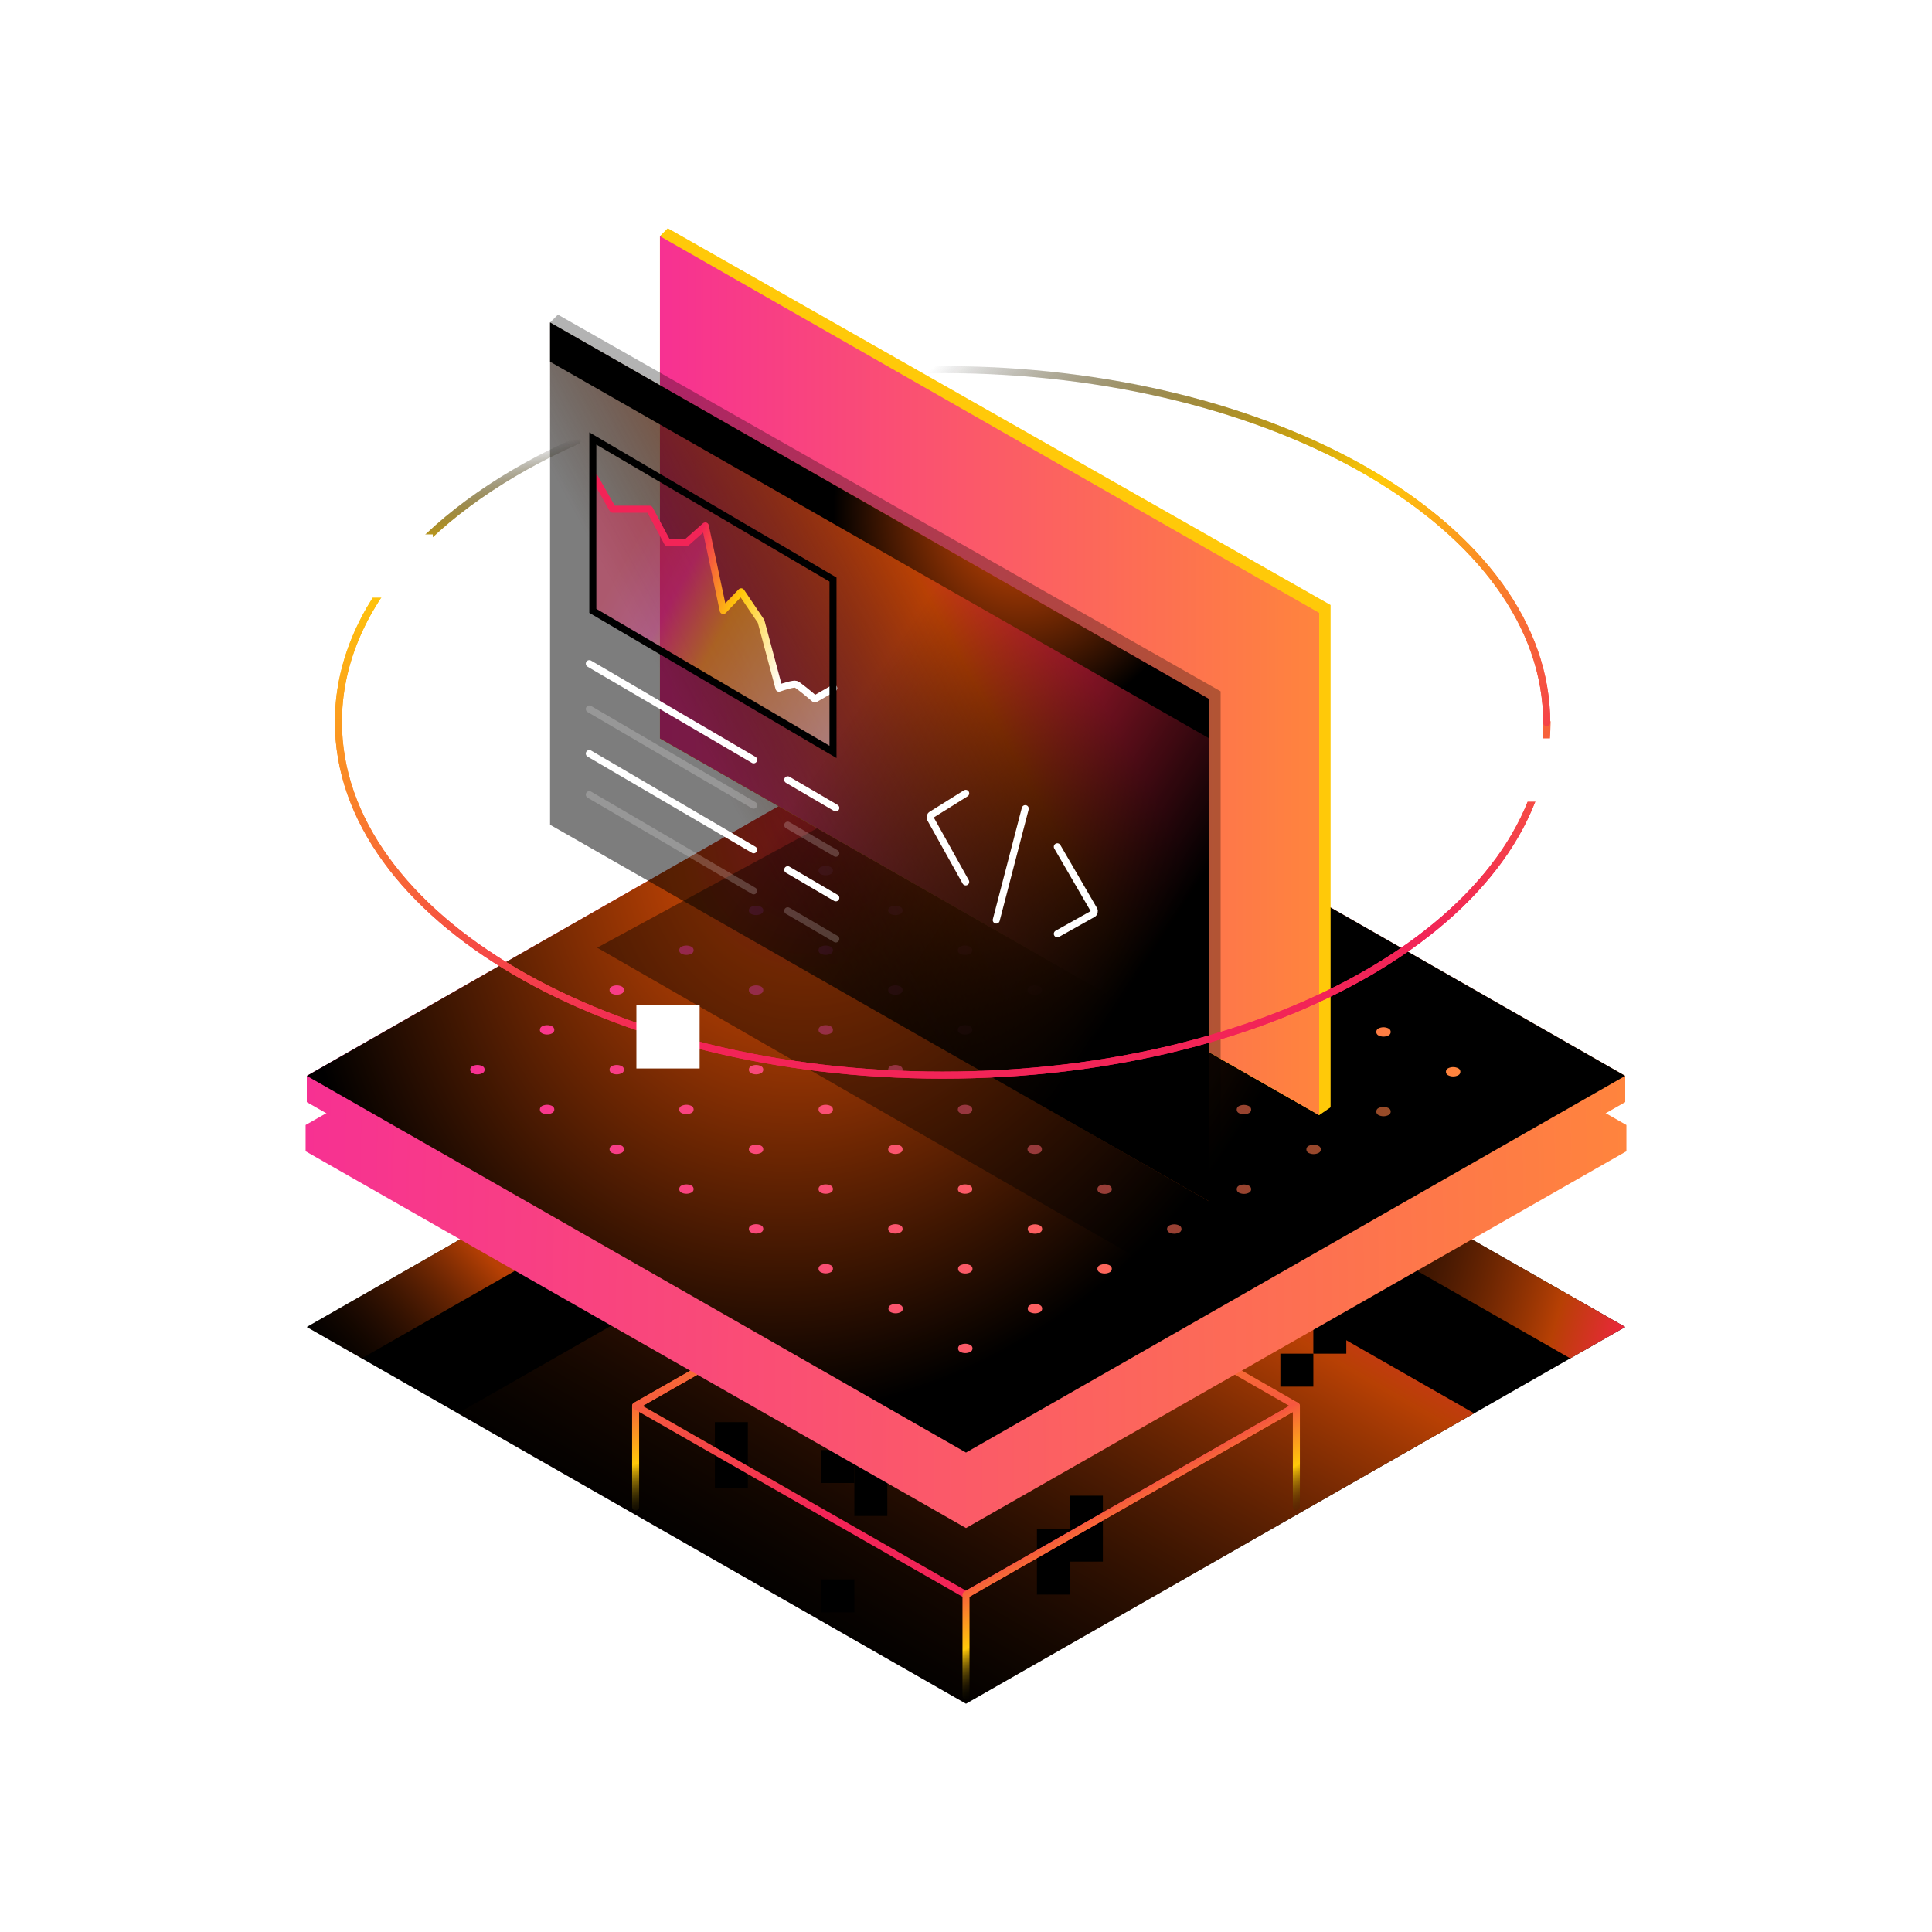 <svg width="550" height="550" viewBox="0 0 550 550" fill="none" xmlns="http://www.w3.org/2000/svg">
<path d="M275 270.532L87.34 377.766L275 485L462.66 377.766L275 270.532Z" fill="black"/>
<path d="M419.654 402.34L275 319.681L130.346 402.34L275 485L419.654 402.34Z" fill="url(#paint0_linear_90_46199)"/>
<path d="M87.34 377.766L275 270.532V288.404L102.979 386.702L87.34 377.766Z" fill="url(#paint1_linear_90_46199)"/>
<path d="M275 270.532L462.66 377.766L447.021 386.702L275 288.404V270.532Z" fill="url(#paint2_linear_90_46199)"/>
<rect x="233.829" y="412.797" width="9.385" height="9.385" fill="black"/>
<rect x="233.829" y="449.614" width="9.385" height="9.385" fill="black"/>
<rect x="364.495" y="385.365" width="9.385" height="9.385" fill="black"/>
<rect x="373.878" y="375.98" width="9.385" height="9.385" fill="black"/>
<rect x="364.495" y="366.596" width="9.385" height="9.385" fill="black"/>
<rect x="243.215" y="412.797" width="9.385" height="18.769" fill="black"/>
<rect x="295.191" y="435.176" width="9.385" height="18.769" fill="black"/>
<rect x="304.577" y="425.792" width="9.385" height="18.769" fill="black"/>
<rect x="203.511" y="404.856" width="9.385" height="18.769" fill="black"/>
<path d="M180.95 429.023V400.232L275 346.489L369.05 399.689V424.641" stroke="url(#paint3_linear_90_46199)" stroke-width="2" stroke-linecap="round" stroke-linejoin="round"/>
<path d="M180.949 400.232L275.36 346.489L369.05 400.232L274.999 453.975L180.949 400.232Z" stroke="url(#paint4_linear_90_46199)" stroke-width="2" stroke-linecap="round" stroke-linejoin="round"/>
<path d="M369.049 429.023V400.232L274.999 453.975V482.766" stroke="url(#paint5_linear_90_46199)" stroke-width="2" stroke-linecap="round" stroke-linejoin="round"/>
<g filter="url(#filter0_f_90_46199)">
<path d="M275 435L463 327.735V320.265L275 213L87 320.265V327.735L275 435Z" fill="url(#paint6_linear_90_46199)"/>
</g>
<path d="M275 420.979L462.66 313.745V306.277L275 199.042L87.34 306.277V313.745L275 420.979Z" fill="url(#paint7_linear_90_46199)"/>
<path d="M275 199.042L87.34 306.277L275 413.511L462.66 306.277L275 199.042Z" fill="url(#paint8_radial_90_46199)"/>
<path d="M273.355 224.748C274.263 224.295 275.331 224.295 276.238 224.748C277.058 225.158 277.058 226.327 276.238 226.737C275.331 227.191 274.263 227.191 273.355 226.737C272.536 226.327 272.536 225.158 273.355 224.748Z" fill="url(#paint9_linear_90_46199)"/>
<path d="M253.526 236.081C254.433 235.627 255.501 235.627 256.409 236.081C257.228 236.49 257.228 237.659 256.409 238.069C255.501 238.523 254.433 238.523 253.526 238.069C252.706 237.659 252.706 236.49 253.526 236.081Z" fill="url(#paint10_linear_90_46199)"/>
<path d="M293.187 236.081C294.094 235.627 295.162 235.627 296.07 236.081C296.889 236.49 296.889 237.659 296.07 238.069C295.162 238.523 294.094 238.523 293.187 238.069C292.368 237.659 292.368 236.49 293.187 236.081Z" fill="url(#paint11_linear_90_46199)"/>
<path d="M233.627 246.852C234.534 246.398 235.602 246.398 236.51 246.852C237.329 247.261 237.329 248.431 236.51 248.84C235.602 249.294 234.534 249.294 233.627 248.84C232.807 248.431 232.807 247.261 233.627 246.852Z" fill="url(#paint12_linear_90_46199)"/>
<path d="M273.355 247.413C274.263 246.959 275.331 246.959 276.238 247.413C277.058 247.822 277.058 248.992 276.238 249.401C275.331 249.855 274.263 249.855 273.355 249.401C272.536 248.992 272.536 247.822 273.355 247.413Z" fill="url(#paint13_linear_90_46199)"/>
<path d="M313.016 247.413C313.923 246.959 314.991 246.959 315.899 247.413C316.718 247.822 316.718 248.992 315.899 249.401C314.991 249.855 313.923 249.855 313.016 249.401C312.197 248.992 312.197 247.822 313.016 247.413Z" fill="url(#paint14_linear_90_46199)"/>
<path d="M213.795 258.184C214.703 257.73 215.771 257.73 216.678 258.184C217.498 258.594 217.498 259.763 216.678 260.172C215.771 260.626 214.703 260.626 213.795 260.172C212.976 259.763 212.976 258.594 213.795 258.184Z" fill="url(#paint15_linear_90_46199)"/>
<path d="M253.458 258.184C254.366 257.73 255.434 257.73 256.341 258.184C257.161 258.594 257.161 259.763 256.341 260.172C255.434 260.626 254.366 260.626 253.458 260.172C252.639 259.763 252.639 258.594 253.458 258.184Z" fill="url(#paint16_linear_90_46199)"/>
<path d="M293.187 258.745C294.094 258.291 295.162 258.291 296.07 258.745C296.889 259.154 296.889 260.324 296.07 260.733C295.162 261.187 294.094 261.187 293.187 260.733C292.368 260.324 292.368 259.154 293.187 258.745Z" fill="url(#paint17_linear_90_46199)"/>
<path d="M332.849 258.745C333.757 258.291 334.825 258.291 335.732 258.745C336.552 259.154 336.552 260.324 335.732 260.733C334.825 261.187 333.757 261.187 332.849 260.733C332.03 260.324 332.03 259.154 332.849 258.745Z" fill="url(#paint18_linear_90_46199)"/>
<path d="M193.966 269.516C194.874 269.062 195.942 269.062 196.849 269.516C197.668 269.926 197.668 271.095 196.849 271.505C195.942 271.958 194.874 271.958 193.966 271.505C193.147 271.095 193.147 269.926 193.966 269.516Z" fill="url(#paint19_linear_90_46199)"/>
<path d="M233.627 269.516C234.534 269.062 235.602 269.062 236.51 269.516C237.329 269.926 237.329 271.095 236.51 271.505C235.602 271.958 234.534 271.958 233.627 271.505C232.807 271.095 232.807 269.926 233.627 269.516Z" fill="url(#paint20_linear_90_46199)"/>
<path d="M273.29 269.516C274.197 269.062 275.265 269.062 276.173 269.516C276.992 269.926 276.992 271.095 276.173 271.505C275.265 271.958 274.197 271.958 273.29 271.505C272.471 271.095 272.471 269.926 273.29 269.516Z" fill="url(#paint21_linear_90_46199)"/>
<path d="M313.016 270.077C313.923 269.623 314.991 269.623 315.899 270.077C316.718 270.487 316.718 271.656 315.899 272.066C314.991 272.519 313.923 272.519 313.016 272.066C312.197 271.656 312.197 270.487 313.016 270.077Z" fill="url(#paint22_linear_90_46199)"/>
<path d="M352.679 270.077C353.586 269.623 354.655 269.623 355.562 270.077C356.381 270.487 356.381 271.656 355.562 272.066C354.655 272.519 353.586 272.519 352.679 272.066C351.86 271.656 351.86 270.487 352.679 270.077Z" fill="url(#paint23_linear_90_46199)"/>
<path d="M174.135 280.848C175.042 280.394 176.11 280.394 177.018 280.848C177.837 281.258 177.837 282.427 177.018 282.837C176.11 283.29 175.042 283.29 174.135 282.837C173.315 282.427 173.315 281.258 174.135 280.848Z" fill="url(#paint24_linear_90_46199)"/>
<path d="M213.795 280.848C214.703 280.394 215.771 280.394 216.678 280.848C217.498 281.258 217.498 282.427 216.678 282.837C215.771 283.29 214.703 283.29 213.795 282.837C212.976 282.427 212.976 281.258 213.795 280.848Z" fill="url(#paint25_linear_90_46199)"/>
<path d="M253.458 280.848C254.366 280.394 255.434 280.394 256.341 280.848C257.161 281.258 257.161 282.427 256.341 282.837C255.434 283.29 254.366 283.29 253.458 282.837C252.639 282.427 252.639 281.258 253.458 280.848Z" fill="url(#paint26_linear_90_46199)"/>
<path d="M293.119 280.848C294.026 280.394 295.094 280.394 296.002 280.848C296.821 281.258 296.821 282.427 296.002 282.837C295.094 283.29 294.026 283.29 293.119 282.837C292.3 282.427 292.3 281.258 293.119 280.848Z" fill="url(#paint27_linear_90_46199)"/>
<path d="M332.849 281.409C333.757 280.955 334.825 280.955 335.732 281.409C336.552 281.819 336.552 282.988 335.732 283.398C334.825 283.851 333.757 283.851 332.849 283.398C332.03 282.988 332.03 281.819 332.849 281.409Z" fill="url(#paint28_linear_90_46199)"/>
<path d="M372.513 281.409C373.42 280.955 374.489 280.955 375.396 281.409C376.215 281.819 376.215 282.988 375.396 283.398C374.489 283.851 373.42 283.851 372.513 283.398C371.694 282.988 371.694 281.819 372.513 281.409Z" fill="url(#paint29_linear_90_46199)"/>
<path d="M154.303 292.18C155.21 291.727 156.279 291.727 157.186 292.18C158.005 292.59 158.005 293.759 157.186 294.169C156.279 294.623 155.21 294.623 154.303 294.169C153.484 293.759 153.484 292.59 154.303 292.18Z" fill="url(#paint30_linear_90_46199)"/>
<path d="M193.966 292.18C194.874 291.727 195.942 291.727 196.849 292.18C197.668 292.59 197.668 293.759 196.849 294.169C195.942 294.623 194.874 294.623 193.966 294.169C193.147 293.759 193.147 292.59 193.966 292.18Z" fill="url(#paint31_linear_90_46199)"/>
<path d="M233.627 292.18C234.534 291.727 235.602 291.727 236.51 292.18C237.329 292.59 237.329 293.759 236.51 294.169C235.602 294.623 234.534 294.623 233.627 294.169C232.807 293.759 232.807 292.59 233.627 292.18Z" fill="url(#paint32_linear_90_46199)"/>
<path d="M273.29 292.18C274.197 291.727 275.265 291.727 276.173 292.18C276.992 292.59 276.992 293.759 276.173 294.169C275.265 294.623 274.197 294.623 273.29 294.169C272.471 293.759 272.471 292.59 273.29 292.18Z" fill="url(#paint33_linear_90_46199)"/>
<path d="M312.951 292.18C313.858 291.727 314.926 291.727 315.833 292.18C316.653 292.59 316.653 293.759 315.833 294.169C314.926 294.623 313.858 294.623 312.951 294.169C312.131 293.759 312.131 292.59 312.951 292.18Z" fill="url(#paint34_linear_90_46199)"/>
<path d="M352.679 292.741C353.586 292.287 354.655 292.287 355.562 292.741C356.381 293.151 356.381 294.32 355.562 294.73C354.655 295.183 353.586 295.183 352.679 294.73C351.86 294.32 351.86 293.151 352.679 292.741Z" fill="url(#paint35_linear_90_46199)"/>
<path d="M392.409 292.779C393.317 292.325 394.385 292.325 395.292 292.779C396.112 293.188 396.112 294.358 395.292 294.767C394.385 295.221 393.317 295.221 392.409 294.767C391.59 294.358 391.59 293.188 392.409 292.779Z" fill="url(#paint36_linear_90_46199)"/>
<path d="M134.472 303.513C135.379 303.059 136.447 303.059 137.354 303.513C138.174 303.922 138.174 305.091 137.354 305.501C136.447 305.955 135.379 305.955 134.472 305.501C133.652 305.091 133.652 303.922 134.472 303.513Z" fill="url(#paint37_linear_90_46199)"/>
<path d="M174.135 303.513C175.042 303.059 176.11 303.059 177.018 303.513C177.837 303.922 177.837 305.091 177.018 305.501C176.11 305.955 175.042 305.955 174.135 305.501C173.315 305.091 173.315 303.922 174.135 303.513Z" fill="url(#paint38_linear_90_46199)"/>
<path d="M213.795 303.513C214.703 303.059 215.771 303.059 216.678 303.513C217.498 303.922 217.498 305.091 216.678 305.501C215.771 305.955 214.703 305.955 213.795 305.501C212.976 305.091 212.976 303.922 213.795 303.513Z" fill="url(#paint39_linear_90_46199)"/>
<path d="M253.458 303.513C254.366 303.059 255.434 303.059 256.341 303.513C257.161 303.922 257.161 305.091 256.341 305.501C255.434 305.955 254.366 305.955 253.458 305.501C252.639 305.091 252.639 303.922 253.458 303.513Z" fill="url(#paint40_linear_90_46199)"/>
<path d="M293.119 303.513C294.026 303.059 295.094 303.059 296.002 303.513C296.821 303.922 296.821 305.091 296.002 305.501C295.094 305.955 294.026 305.955 293.119 305.501C292.3 305.091 292.3 303.922 293.119 303.513Z" fill="url(#paint41_linear_90_46199)"/>
<path d="M332.784 303.513C333.691 303.059 334.76 303.059 335.667 303.513C336.486 303.922 336.486 305.091 335.667 305.501C334.76 305.955 333.691 305.955 332.784 305.501C331.965 305.091 331.965 303.922 332.784 303.513Z" fill="url(#paint42_linear_90_46199)"/>
<path d="M372.576 304.111C373.483 303.657 374.551 303.657 375.458 304.111C376.278 304.521 376.278 305.69 375.458 306.099C374.551 306.553 373.483 306.553 372.576 306.099C371.756 305.69 371.756 304.521 372.576 304.111Z" fill="url(#paint43_linear_90_46199)"/>
<path d="M412.241 304.111C413.148 303.657 414.216 303.657 415.124 304.111C415.943 304.521 415.943 305.69 415.124 306.099C414.216 306.553 413.148 306.553 412.241 306.099C411.421 305.69 411.421 304.521 412.241 304.111Z" fill="url(#paint44_linear_90_46199)"/>
<path d="M154.303 314.845C155.21 314.391 156.279 314.391 157.186 314.845C158.005 315.254 158.005 316.424 157.186 316.833C156.279 317.287 155.21 317.287 154.303 316.833C153.484 316.424 153.484 315.254 154.303 314.845Z" fill="url(#paint45_linear_90_46199)"/>
<path d="M193.966 314.845C194.874 314.391 195.942 314.391 196.849 314.845C197.668 315.254 197.668 316.424 196.849 316.833C195.942 317.287 194.874 317.287 193.966 316.833C193.147 316.424 193.147 315.254 193.966 314.845Z" fill="url(#paint46_linear_90_46199)"/>
<path d="M233.627 314.845C234.534 314.391 235.602 314.391 236.51 314.845C237.329 315.254 237.329 316.424 236.51 316.833C235.602 317.287 234.534 317.287 233.627 316.833C232.807 316.424 232.807 315.254 233.627 314.845Z" fill="url(#paint47_linear_90_46199)"/>
<path d="M273.29 314.845C274.197 314.391 275.265 314.391 276.173 314.845C276.992 315.254 276.992 316.424 276.173 316.833C275.265 317.287 274.197 317.287 273.29 316.833C272.471 316.424 272.471 315.254 273.29 314.845Z" fill="url(#paint48_linear_90_46199)"/>
<path d="M312.951 314.845C313.858 314.391 314.926 314.391 315.833 314.845C316.653 315.254 316.653 316.424 315.833 316.833C314.926 317.287 313.858 317.287 312.951 316.833C312.131 316.424 312.131 315.254 312.951 314.845Z" fill="url(#paint49_linear_90_46199)"/>
<path d="M352.679 314.882C353.586 314.428 354.655 314.428 355.562 314.882C356.381 315.292 356.381 316.461 355.562 316.871C354.655 317.324 353.586 317.324 352.679 316.871C351.86 316.461 351.86 315.292 352.679 314.882Z" fill="url(#paint50_linear_90_46199)"/>
<path d="M392.409 315.443C393.317 314.989 394.385 314.989 395.292 315.443C396.112 315.853 396.112 317.022 395.292 317.432C394.385 317.885 393.317 317.885 392.409 317.432C391.59 317.022 391.59 315.853 392.409 315.443Z" fill="url(#paint51_linear_90_46199)"/>
<path d="M174.135 326.177C175.042 325.723 176.11 325.723 177.018 326.177C177.837 326.586 177.837 327.756 177.018 328.165C176.11 328.619 175.042 328.619 174.135 328.165C173.315 327.756 173.315 326.586 174.135 326.177Z" fill="url(#paint52_linear_90_46199)"/>
<path d="M213.795 326.177C214.703 325.723 215.771 325.723 216.678 326.177C217.498 326.586 217.498 327.756 216.678 328.165C215.771 328.619 214.703 328.619 213.795 328.165C212.976 327.756 212.976 326.586 213.795 326.177Z" fill="url(#paint53_linear_90_46199)"/>
<path d="M253.458 326.177C254.366 325.723 255.434 325.723 256.341 326.177C257.161 326.586 257.161 327.756 256.341 328.165C255.434 328.619 254.366 328.619 253.458 328.165C252.639 327.756 252.639 326.586 253.458 326.177Z" fill="url(#paint54_linear_90_46199)"/>
<path d="M293.119 326.177C294.026 325.723 295.094 325.723 296.002 326.177C296.821 326.586 296.821 327.756 296.002 328.165C295.094 328.619 294.026 328.619 293.119 328.165C292.3 327.756 292.3 326.586 293.119 326.177Z" fill="url(#paint55_linear_90_46199)"/>
<path d="M332.849 326.214C333.757 325.761 334.825 325.761 335.732 326.214C336.552 326.624 336.552 327.793 335.732 328.203C334.825 328.657 333.757 328.657 332.849 328.203C332.03 327.793 332.03 326.624 332.849 326.214Z" fill="url(#paint56_linear_90_46199)"/>
<path d="M372.513 326.214C373.42 325.761 374.489 325.761 375.396 326.214C376.215 326.624 376.215 327.793 375.396 328.203C374.489 328.657 373.42 328.657 372.513 328.203C371.694 327.793 371.694 326.624 372.513 326.214Z" fill="url(#paint57_linear_90_46199)"/>
<path d="M193.966 337.509C194.874 337.055 195.942 337.055 196.849 337.509C197.668 337.918 197.668 339.088 196.849 339.497C195.942 339.951 194.874 339.951 193.966 339.497C193.147 339.088 193.147 337.918 193.966 337.509Z" fill="url(#paint58_linear_90_46199)"/>
<path d="M233.627 337.509C234.534 337.055 235.602 337.055 236.51 337.509C237.329 337.918 237.329 339.088 236.51 339.497C235.602 339.951 234.534 339.951 233.627 339.497C232.807 339.088 232.807 337.918 233.627 337.509Z" fill="url(#paint59_linear_90_46199)"/>
<path d="M273.29 337.509C274.197 337.055 275.265 337.055 276.173 337.509C276.992 337.918 276.992 339.088 276.173 339.497C275.265 339.951 274.197 339.951 273.29 339.497C272.471 339.088 272.471 337.918 273.29 337.509Z" fill="url(#paint60_linear_90_46199)"/>
<path d="M313.016 337.546C313.923 337.093 314.991 337.093 315.899 337.546C316.718 337.956 316.718 339.125 315.899 339.535C314.991 339.989 313.923 339.989 313.016 339.535C312.197 339.125 312.197 337.956 313.016 337.546Z" fill="url(#paint61_linear_90_46199)"/>
<path d="M352.679 337.546C353.586 337.093 354.655 337.093 355.562 337.546C356.381 337.956 356.381 339.125 355.562 339.535C354.655 339.989 353.586 339.989 352.679 339.535C351.86 339.125 351.86 337.956 352.679 337.546Z" fill="url(#paint62_linear_90_46199)"/>
<path d="M213.795 348.841C214.703 348.387 215.771 348.387 216.678 348.841C217.498 349.25 217.498 350.42 216.678 350.829C215.771 351.283 214.703 351.283 213.795 350.829C212.976 350.42 212.976 349.25 213.795 348.841Z" fill="url(#paint63_linear_90_46199)"/>
<path d="M253.458 348.841C254.366 348.387 255.434 348.387 256.341 348.841C257.161 349.25 257.161 350.42 256.341 350.829C255.434 351.283 254.366 351.283 253.458 350.829C252.639 350.42 252.639 349.25 253.458 348.841Z" fill="url(#paint64_linear_90_46199)"/>
<path d="M293.187 348.879C294.094 348.425 295.162 348.425 296.07 348.879C296.889 349.288 296.889 350.457 296.07 350.867C295.162 351.321 294.094 351.321 293.187 350.867C292.368 350.457 292.368 349.288 293.187 348.879Z" fill="url(#paint65_linear_90_46199)"/>
<path d="M332.849 348.879C333.757 348.425 334.825 348.425 335.732 348.879C336.552 349.288 336.552 350.457 335.732 350.867C334.825 351.321 333.757 351.321 332.849 350.867C332.03 350.457 332.03 349.288 332.849 348.879Z" fill="url(#paint66_linear_90_46199)"/>
<path d="M233.627 360.173C234.534 359.719 235.602 359.719 236.51 360.173C237.329 360.583 237.329 361.752 236.51 362.162C235.602 362.615 234.534 362.615 233.627 362.162C232.807 361.752 232.807 360.583 233.627 360.173Z" fill="url(#paint67_linear_90_46199)"/>
<path d="M273.355 360.211C274.263 359.757 275.331 359.757 276.238 360.211C277.058 360.62 277.058 361.79 276.238 362.199C275.331 362.653 274.263 362.653 273.355 362.199C272.536 361.79 272.536 360.62 273.355 360.211Z" fill="url(#paint68_linear_90_46199)"/>
<path d="M313.016 360.211C313.923 359.757 314.991 359.757 315.899 360.211C316.718 360.62 316.718 361.79 315.899 362.199C314.991 362.653 313.923 362.653 313.016 362.199C312.197 361.79 312.197 360.62 313.016 360.211Z" fill="url(#paint69_linear_90_46199)"/>
<path d="M253.526 371.543C254.433 371.089 255.501 371.089 256.409 371.543C257.228 371.952 257.228 373.122 256.409 373.531C255.501 373.985 254.433 373.985 253.526 373.531C252.706 373.122 252.706 371.952 253.526 371.543Z" fill="url(#paint70_linear_90_46199)"/>
<path d="M293.187 371.543C294.094 371.089 295.162 371.089 296.07 371.543C296.889 371.952 296.889 373.122 296.07 373.531C295.162 373.985 294.094 373.985 293.187 373.531C292.368 373.122 292.368 371.952 293.187 371.543Z" fill="url(#paint71_linear_90_46199)"/>
<path d="M273.355 382.875C274.263 382.421 275.331 382.421 276.238 382.875C277.058 383.284 277.058 384.454 276.238 384.863C275.331 385.317 274.263 385.317 273.355 384.863C272.536 384.454 272.536 383.284 273.355 382.875Z" fill="url(#paint72_linear_90_46199)"/>
<g style="mix-blend-mode:multiply" opacity="0.4">
<path d="M255.065 223.617L170 269.787L330.679 362.128L415.745 315.957L255.065 223.617Z" fill="black"/>
</g>
<g opacity="0.5" filter="url(#filter1_f_90_46199)">
<path d="M378.766 172.234V315.213L375.532 317.447L187.873 210.213V67.234L190.107 65L378.766 172.234Z" fill="#FFC909"/>
</g>
<path d="M378.766 172.234V315.213L375.532 317.447L187.873 210.213V67.234L190.107 65L378.766 172.234Z" fill="#FFC909"/>
<path d="M187.873 210.213V67.234L375.532 174.468V317.447L187.873 210.213Z" fill="url(#paint73_linear_90_46199)"/>
<g filter="url(#filter2_b_90_46199)">
<path d="M347.489 196.809V339.787L344.255 342.021L156.596 234.787V91.808L158.83 89.575L347.489 196.809Z" fill="black" fill-opacity="0.3"/>
</g>
<path d="M156.596 234.787V91.809L344.255 199.043V342.021L156.596 234.787Z" fill="url(#paint74_linear_90_46199)"/>
<path d="M156.596 234.787V91.809L344.255 199.043V342.021L156.596 234.787Z" fill="url(#paint75_linear_90_46199)"/>
<path opacity="0.4" d="M174.441 144.96L169.341 136V173.8L237.341 213.5V195.92L231.958 199C230.446 197.693 227.254 195.024 226.574 194.8C225.894 194.576 223.08 195.453 221.758 195.92L216.658 176.88L210.991 168.48L205.891 173.8L200.791 149.72L195.408 154.48H190.024L184.924 144.96H174.441Z" fill="url(#paint76_linear_90_46199)"/>
<path d="M169.341 136L174.441 144.96H184.924L190.024 154.48H195.408L200.791 149.72L205.891 173.8L210.991 168.48L216.658 176.88L221.758 195.92C223.08 195.453 225.894 194.576 226.574 194.8C227.254 195.024 230.446 197.693 231.958 199L237.341 195.92" stroke="url(#paint77_linear_90_46199)" stroke-width="2" stroke-linecap="round" stroke-linejoin="round"/>
<path d="M168.766 124.832L237.138 164.987V214.051L168.766 173.896L168.766 124.832Z" stroke="black" stroke-width="2"/>
<path d="M167.766 188.927L214.548 216.312M237.94 230.004L224.247 221.989" stroke="white" stroke-width="2" stroke-linecap="round" stroke-linejoin="round"/>
<path opacity="0.2" d="M167.766 201.835L214.548 229.22M237.94 242.913L224.247 234.898" stroke="white" stroke-width="2" stroke-linecap="round" stroke-linejoin="round"/>
<path d="M167.766 214.528L214.548 241.913M237.94 255.605L224.247 247.59" stroke="white" stroke-width="2" stroke-linecap="round" stroke-linejoin="round"/>
<path opacity="0.2" d="M167.766 226.22L214.549 253.605M237.94 267.298L224.248 259.283" stroke="white" stroke-width="2" stroke-linecap="round" stroke-linejoin="round"/>
<path d="M291.867 230.198L283.609 261.928" stroke="white" stroke-width="2" stroke-linecap="round"/>
<path d="M274.916 251.061L264.888 233.093C264.662 232.689 264.793 232.178 265.186 231.932L274.916 225.851" stroke="white" stroke-width="2" stroke-linecap="round"/>
<path d="M300.995 241.064L311.417 258.99C311.661 259.41 311.514 259.949 311.09 260.186L300.995 265.839" stroke="white" stroke-width="2" stroke-linecap="round"/>
<path d="M156.596 102.979V91.809L344.255 199.043V210.213L156.596 102.979Z" fill="url(#paint78_radial_90_46199)"/>
<g filter="url(#filter3_f_90_46199)">
<path d="M440.383 205.532C440.383 261.054 363.366 306.064 268.362 306.064C173.357 306.064 96.34 261.054 96.34 205.532C96.34 172.854 123.018 143.818 164.34 125.456" stroke="url(#paint79_linear_90_46199)" stroke-width="2" stroke-linecap="round" stroke-linejoin="round"/>
</g>
<g filter="url(#filter4_f_90_46199)">
<path d="M440.319 205.745C440.319 150.223 363.302 105.213 268.298 105.213C173.293 105.213 96.276 150.223 96.276 205.745" stroke="url(#paint80_linear_90_46199)" stroke-width="2" stroke-linecap="round" stroke-linejoin="round"/>
</g>
<path d="M440.383 205.532C440.383 261.054 363.366 306.064 268.362 306.064C173.357 306.064 96.34 261.054 96.34 205.532C96.34 172.854 123.018 143.818 164.34 125.456" stroke="url(#paint81_linear_90_46199)" stroke-width="2" stroke-linecap="round" stroke-linejoin="round"/>
<path d="M440.319 205.745C440.319 150.223 363.302 105.213 268.298 105.213C173.293 105.213 96.276 150.223 96.276 205.745" stroke="url(#paint82_linear_90_46199)" stroke-width="2" stroke-linecap="round" stroke-linejoin="round"/>
<rect x="105.213" y="152.128" width="18" height="18" fill="white"/>
<rect x="181.17" y="286.17" width="18" height="18" fill="white"/>
<rect x="427.915" y="210.213" width="18" height="18" fill="white"/>
<defs>
<filter id="filter0_f_90_46199" x="7" y="133" width="536" height="382" filterUnits="userSpaceOnUse" color-interpolation-filters="sRGB">
<feFlood flood-opacity="0" result="BackgroundImageFix"/>
<feBlend mode="normal" in="SourceGraphic" in2="BackgroundImageFix" result="shape"/>
<feGaussianBlur stdDeviation="40" result="effect1_foregroundBlur_90_46199"/>
</filter>
<filter id="filter1_f_90_46199" x="157.873" y="35" width="250.894" height="312.447" filterUnits="userSpaceOnUse" color-interpolation-filters="sRGB">
<feFlood flood-opacity="0" result="BackgroundImageFix"/>
<feBlend mode="normal" in="SourceGraphic" in2="BackgroundImageFix" result="shape"/>
<feGaussianBlur stdDeviation="15" result="effect1_foregroundBlur_90_46199"/>
</filter>
<filter id="filter2_b_90_46199" x="136.596" y="69.575" width="230.894" height="292.447" filterUnits="userSpaceOnUse" color-interpolation-filters="sRGB">
<feFlood flood-opacity="0" result="BackgroundImageFix"/>
<feGaussianBlur in="BackgroundImageFix" stdDeviation="10"/>
<feComposite in2="SourceAlpha" operator="in" result="effect1_backgroundBlur_90_46199"/>
<feBlend mode="normal" in="SourceGraphic" in2="effect1_backgroundBlur_90_46199" result="shape"/>
</filter>
<filter id="filter3_f_90_46199" x="65.34" y="94.456" width="406.043" height="242.608" filterUnits="userSpaceOnUse" color-interpolation-filters="sRGB">
<feFlood flood-opacity="0" result="BackgroundImageFix"/>
<feBlend mode="normal" in="SourceGraphic" in2="BackgroundImageFix" result="shape"/>
<feGaussianBlur stdDeviation="15" result="effect1_foregroundBlur_90_46199"/>
</filter>
<filter id="filter4_f_90_46199" x="65.276" y="74.213" width="406.043" height="162.532" filterUnits="userSpaceOnUse" color-interpolation-filters="sRGB">
<feFlood flood-opacity="0" result="BackgroundImageFix"/>
<feBlend mode="normal" in="SourceGraphic" in2="BackgroundImageFix" result="shape"/>
<feGaussianBlur stdDeviation="15" result="effect1_foregroundBlur_90_46199"/>
</filter>
<linearGradient id="paint0_linear_90_46199" x1="285.84" y1="287.5" x2="193.031" y2="448.175" gradientUnits="userSpaceOnUse">
<stop stop-color="#F22443"/>
<stop offset="0.212" stop-color="#B74004"/>
<stop offset="1" stop-opacity="0.3"/>
</linearGradient>
<linearGradient id="paint1_linear_90_46199" x1="152.34" y1="329" x2="91.072" y2="386.177" gradientUnits="userSpaceOnUse">
<stop stop-color="#F22443"/>
<stop offset="0.351" stop-color="#B74004"/>
<stop offset="1" stop-opacity="0.3"/>
</linearGradient>
<linearGradient id="paint2_linear_90_46199" x1="462.34" y1="387" x2="364.207" y2="359.682" gradientUnits="userSpaceOnUse">
<stop stop-color="#F22443"/>
<stop offset="0.212" stop-color="#B74004"/>
<stop offset="1" stop-opacity="0.3"/>
</linearGradient>
<linearGradient id="paint3_linear_90_46199" x1="314.631" y1="394.257" x2="302.533" y2="353.309" gradientUnits="userSpaceOnUse">
<stop stop-opacity="0"/>
<stop offset="0.382" stop-color="#FFC909"/>
<stop offset="1" stop-color="#F22457"/>
</linearGradient>
<linearGradient id="paint4_linear_90_46199" x1="226.34" y1="335.5" x2="227.06" y2="430.983" gradientUnits="userSpaceOnUse">
<stop stop-color="#FFC909"/>
<stop offset="1" stop-color="#F22457"/>
</linearGradient>
<linearGradient id="paint5_linear_90_46199" x1="341.84" y1="448" x2="324.34" y2="416.5" gradientUnits="userSpaceOnUse">
<stop stop-opacity="0"/>
<stop offset="0.382" stop-color="#FFC909"/>
<stop offset="1" stop-color="#F22457"/>
</linearGradient>
<linearGradient id="paint6_linear_90_46199" x1="86.983" y1="323.993" x2="462.999" y2="323.993" gradientUnits="userSpaceOnUse">
<stop stop-color="#F73192"/>
<stop offset="1" stop-color="#FF843D"/>
</linearGradient>
<linearGradient id="paint7_linear_90_46199" x1="87.323" y1="310.004" x2="462.658" y2="310.004" gradientUnits="userSpaceOnUse">
<stop stop-color="#F73192"/>
<stop offset="1" stop-color="#FF843D"/>
</linearGradient>
<radialGradient id="paint8_radial_90_46199" cx="0" cy="0" r="1" gradientUnits="userSpaceOnUse" gradientTransform="translate(234.84 229.5) rotate(19.419) scale(147.384 176.408)">
<stop stop-color="#F22443"/>
<stop offset="0.278" stop-color="#B74004"/>
<stop offset="1"/>
</radialGradient>
<linearGradient id="paint9_linear_90_46199" x1="133.844" y1="304.801" x2="415.737" y2="304.801" gradientUnits="userSpaceOnUse">
<stop stop-color="#F73192"/>
<stop offset="1" stop-color="#FF843D"/>
</linearGradient>
<linearGradient id="paint10_linear_90_46199" x1="133.844" y1="304.801" x2="415.737" y2="304.801" gradientUnits="userSpaceOnUse">
<stop stop-color="#F73192"/>
<stop offset="1" stop-color="#FF843D"/>
</linearGradient>
<linearGradient id="paint11_linear_90_46199" x1="133.844" y1="304.801" x2="415.737" y2="304.801" gradientUnits="userSpaceOnUse">
<stop stop-color="#F73192"/>
<stop offset="1" stop-color="#FF843D"/>
</linearGradient>
<linearGradient id="paint12_linear_90_46199" x1="133.844" y1="304.801" x2="415.737" y2="304.801" gradientUnits="userSpaceOnUse">
<stop stop-color="#F73192"/>
<stop offset="1" stop-color="#FF843D"/>
</linearGradient>
<linearGradient id="paint13_linear_90_46199" x1="133.844" y1="304.801" x2="415.737" y2="304.801" gradientUnits="userSpaceOnUse">
<stop stop-color="#F73192"/>
<stop offset="1" stop-color="#FF843D"/>
</linearGradient>
<linearGradient id="paint14_linear_90_46199" x1="133.844" y1="304.801" x2="415.737" y2="304.801" gradientUnits="userSpaceOnUse">
<stop stop-color="#F73192"/>
<stop offset="1" stop-color="#FF843D"/>
</linearGradient>
<linearGradient id="paint15_linear_90_46199" x1="133.844" y1="304.801" x2="415.737" y2="304.801" gradientUnits="userSpaceOnUse">
<stop stop-color="#F73192"/>
<stop offset="1" stop-color="#FF843D"/>
</linearGradient>
<linearGradient id="paint16_linear_90_46199" x1="133.844" y1="304.801" x2="415.737" y2="304.801" gradientUnits="userSpaceOnUse">
<stop stop-color="#F73192"/>
<stop offset="1" stop-color="#FF843D"/>
</linearGradient>
<linearGradient id="paint17_linear_90_46199" x1="133.844" y1="304.801" x2="415.737" y2="304.801" gradientUnits="userSpaceOnUse">
<stop stop-color="#F73192"/>
<stop offset="1" stop-color="#FF843D"/>
</linearGradient>
<linearGradient id="paint18_linear_90_46199" x1="133.844" y1="304.801" x2="415.737" y2="304.801" gradientUnits="userSpaceOnUse">
<stop stop-color="#F73192"/>
<stop offset="1" stop-color="#FF843D"/>
</linearGradient>
<linearGradient id="paint19_linear_90_46199" x1="133.844" y1="304.801" x2="415.737" y2="304.801" gradientUnits="userSpaceOnUse">
<stop stop-color="#F73192"/>
<stop offset="1" stop-color="#FF843D"/>
</linearGradient>
<linearGradient id="paint20_linear_90_46199" x1="133.844" y1="304.801" x2="415.737" y2="304.801" gradientUnits="userSpaceOnUse">
<stop stop-color="#F73192"/>
<stop offset="1" stop-color="#FF843D"/>
</linearGradient>
<linearGradient id="paint21_linear_90_46199" x1="133.844" y1="304.801" x2="415.737" y2="304.801" gradientUnits="userSpaceOnUse">
<stop stop-color="#F73192"/>
<stop offset="1" stop-color="#FF843D"/>
</linearGradient>
<linearGradient id="paint22_linear_90_46199" x1="133.844" y1="304.801" x2="415.737" y2="304.801" gradientUnits="userSpaceOnUse">
<stop stop-color="#F73192"/>
<stop offset="1" stop-color="#FF843D"/>
</linearGradient>
<linearGradient id="paint23_linear_90_46199" x1="133.844" y1="304.801" x2="415.737" y2="304.801" gradientUnits="userSpaceOnUse">
<stop stop-color="#F73192"/>
<stop offset="1" stop-color="#FF843D"/>
</linearGradient>
<linearGradient id="paint24_linear_90_46199" x1="133.844" y1="304.801" x2="415.737" y2="304.801" gradientUnits="userSpaceOnUse">
<stop stop-color="#F73192"/>
<stop offset="1" stop-color="#FF843D"/>
</linearGradient>
<linearGradient id="paint25_linear_90_46199" x1="133.844" y1="304.801" x2="415.737" y2="304.801" gradientUnits="userSpaceOnUse">
<stop stop-color="#F73192"/>
<stop offset="1" stop-color="#FF843D"/>
</linearGradient>
<linearGradient id="paint26_linear_90_46199" x1="133.844" y1="304.801" x2="415.737" y2="304.801" gradientUnits="userSpaceOnUse">
<stop stop-color="#F73192"/>
<stop offset="1" stop-color="#FF843D"/>
</linearGradient>
<linearGradient id="paint27_linear_90_46199" x1="133.844" y1="304.801" x2="415.737" y2="304.801" gradientUnits="userSpaceOnUse">
<stop stop-color="#F73192"/>
<stop offset="1" stop-color="#FF843D"/>
</linearGradient>
<linearGradient id="paint28_linear_90_46199" x1="133.844" y1="304.801" x2="415.737" y2="304.801" gradientUnits="userSpaceOnUse">
<stop stop-color="#F73192"/>
<stop offset="1" stop-color="#FF843D"/>
</linearGradient>
<linearGradient id="paint29_linear_90_46199" x1="133.844" y1="304.801" x2="415.737" y2="304.801" gradientUnits="userSpaceOnUse">
<stop stop-color="#F73192"/>
<stop offset="1" stop-color="#FF843D"/>
</linearGradient>
<linearGradient id="paint30_linear_90_46199" x1="133.844" y1="304.801" x2="415.737" y2="304.801" gradientUnits="userSpaceOnUse">
<stop stop-color="#F73192"/>
<stop offset="1" stop-color="#FF843D"/>
</linearGradient>
<linearGradient id="paint31_linear_90_46199" x1="133.844" y1="304.801" x2="415.737" y2="304.801" gradientUnits="userSpaceOnUse">
<stop stop-color="#F73192"/>
<stop offset="1" stop-color="#FF843D"/>
</linearGradient>
<linearGradient id="paint32_linear_90_46199" x1="133.844" y1="304.801" x2="415.737" y2="304.801" gradientUnits="userSpaceOnUse">
<stop stop-color="#F73192"/>
<stop offset="1" stop-color="#FF843D"/>
</linearGradient>
<linearGradient id="paint33_linear_90_46199" x1="133.844" y1="304.801" x2="415.737" y2="304.801" gradientUnits="userSpaceOnUse">
<stop stop-color="#F73192"/>
<stop offset="1" stop-color="#FF843D"/>
</linearGradient>
<linearGradient id="paint34_linear_90_46199" x1="133.844" y1="304.801" x2="415.737" y2="304.801" gradientUnits="userSpaceOnUse">
<stop stop-color="#F73192"/>
<stop offset="1" stop-color="#FF843D"/>
</linearGradient>
<linearGradient id="paint35_linear_90_46199" x1="133.844" y1="304.801" x2="415.737" y2="304.801" gradientUnits="userSpaceOnUse">
<stop stop-color="#F73192"/>
<stop offset="1" stop-color="#FF843D"/>
</linearGradient>
<linearGradient id="paint36_linear_90_46199" x1="133.844" y1="304.801" x2="415.737" y2="304.801" gradientUnits="userSpaceOnUse">
<stop stop-color="#F73192"/>
<stop offset="1" stop-color="#FF843D"/>
</linearGradient>
<linearGradient id="paint37_linear_90_46199" x1="133.844" y1="304.801" x2="415.737" y2="304.801" gradientUnits="userSpaceOnUse">
<stop stop-color="#F73192"/>
<stop offset="1" stop-color="#FF843D"/>
</linearGradient>
<linearGradient id="paint38_linear_90_46199" x1="133.844" y1="304.801" x2="415.737" y2="304.801" gradientUnits="userSpaceOnUse">
<stop stop-color="#F73192"/>
<stop offset="1" stop-color="#FF843D"/>
</linearGradient>
<linearGradient id="paint39_linear_90_46199" x1="133.844" y1="304.801" x2="415.737" y2="304.801" gradientUnits="userSpaceOnUse">
<stop stop-color="#F73192"/>
<stop offset="1" stop-color="#FF843D"/>
</linearGradient>
<linearGradient id="paint40_linear_90_46199" x1="133.844" y1="304.801" x2="415.737" y2="304.801" gradientUnits="userSpaceOnUse">
<stop stop-color="#F73192"/>
<stop offset="1" stop-color="#FF843D"/>
</linearGradient>
<linearGradient id="paint41_linear_90_46199" x1="133.844" y1="304.801" x2="415.737" y2="304.801" gradientUnits="userSpaceOnUse">
<stop stop-color="#F73192"/>
<stop offset="1" stop-color="#FF843D"/>
</linearGradient>
<linearGradient id="paint42_linear_90_46199" x1="133.844" y1="304.801" x2="415.737" y2="304.801" gradientUnits="userSpaceOnUse">
<stop stop-color="#F73192"/>
<stop offset="1" stop-color="#FF843D"/>
</linearGradient>
<linearGradient id="paint43_linear_90_46199" x1="133.844" y1="304.801" x2="415.737" y2="304.801" gradientUnits="userSpaceOnUse">
<stop stop-color="#F73192"/>
<stop offset="1" stop-color="#FF843D"/>
</linearGradient>
<linearGradient id="paint44_linear_90_46199" x1="133.844" y1="304.801" x2="415.737" y2="304.801" gradientUnits="userSpaceOnUse">
<stop stop-color="#F73192"/>
<stop offset="1" stop-color="#FF843D"/>
</linearGradient>
<linearGradient id="paint45_linear_90_46199" x1="133.844" y1="304.801" x2="415.737" y2="304.801" gradientUnits="userSpaceOnUse">
<stop stop-color="#F73192"/>
<stop offset="1" stop-color="#FF843D"/>
</linearGradient>
<linearGradient id="paint46_linear_90_46199" x1="133.844" y1="304.801" x2="415.737" y2="304.801" gradientUnits="userSpaceOnUse">
<stop stop-color="#F73192"/>
<stop offset="1" stop-color="#FF843D"/>
</linearGradient>
<linearGradient id="paint47_linear_90_46199" x1="133.844" y1="304.801" x2="415.737" y2="304.801" gradientUnits="userSpaceOnUse">
<stop stop-color="#F73192"/>
<stop offset="1" stop-color="#FF843D"/>
</linearGradient>
<linearGradient id="paint48_linear_90_46199" x1="133.844" y1="304.801" x2="415.737" y2="304.801" gradientUnits="userSpaceOnUse">
<stop stop-color="#F73192"/>
<stop offset="1" stop-color="#FF843D"/>
</linearGradient>
<linearGradient id="paint49_linear_90_46199" x1="133.844" y1="304.801" x2="415.737" y2="304.801" gradientUnits="userSpaceOnUse">
<stop stop-color="#F73192"/>
<stop offset="1" stop-color="#FF843D"/>
</linearGradient>
<linearGradient id="paint50_linear_90_46199" x1="133.844" y1="304.801" x2="415.737" y2="304.801" gradientUnits="userSpaceOnUse">
<stop stop-color="#F73192"/>
<stop offset="1" stop-color="#FF843D"/>
</linearGradient>
<linearGradient id="paint51_linear_90_46199" x1="133.844" y1="304.801" x2="415.737" y2="304.801" gradientUnits="userSpaceOnUse">
<stop stop-color="#F73192"/>
<stop offset="1" stop-color="#FF843D"/>
</linearGradient>
<linearGradient id="paint52_linear_90_46199" x1="133.844" y1="304.801" x2="415.737" y2="304.801" gradientUnits="userSpaceOnUse">
<stop stop-color="#F73192"/>
<stop offset="1" stop-color="#FF843D"/>
</linearGradient>
<linearGradient id="paint53_linear_90_46199" x1="133.844" y1="304.801" x2="415.737" y2="304.801" gradientUnits="userSpaceOnUse">
<stop stop-color="#F73192"/>
<stop offset="1" stop-color="#FF843D"/>
</linearGradient>
<linearGradient id="paint54_linear_90_46199" x1="133.844" y1="304.801" x2="415.737" y2="304.801" gradientUnits="userSpaceOnUse">
<stop stop-color="#F73192"/>
<stop offset="1" stop-color="#FF843D"/>
</linearGradient>
<linearGradient id="paint55_linear_90_46199" x1="133.844" y1="304.801" x2="415.737" y2="304.801" gradientUnits="userSpaceOnUse">
<stop stop-color="#F73192"/>
<stop offset="1" stop-color="#FF843D"/>
</linearGradient>
<linearGradient id="paint56_linear_90_46199" x1="133.844" y1="304.801" x2="415.737" y2="304.801" gradientUnits="userSpaceOnUse">
<stop stop-color="#F73192"/>
<stop offset="1" stop-color="#FF843D"/>
</linearGradient>
<linearGradient id="paint57_linear_90_46199" x1="133.844" y1="304.801" x2="415.737" y2="304.801" gradientUnits="userSpaceOnUse">
<stop stop-color="#F73192"/>
<stop offset="1" stop-color="#FF843D"/>
</linearGradient>
<linearGradient id="paint58_linear_90_46199" x1="133.844" y1="304.801" x2="415.737" y2="304.801" gradientUnits="userSpaceOnUse">
<stop stop-color="#F73192"/>
<stop offset="1" stop-color="#FF843D"/>
</linearGradient>
<linearGradient id="paint59_linear_90_46199" x1="133.844" y1="304.801" x2="415.737" y2="304.801" gradientUnits="userSpaceOnUse">
<stop stop-color="#F73192"/>
<stop offset="1" stop-color="#FF843D"/>
</linearGradient>
<linearGradient id="paint60_linear_90_46199" x1="133.844" y1="304.801" x2="415.737" y2="304.801" gradientUnits="userSpaceOnUse">
<stop stop-color="#F73192"/>
<stop offset="1" stop-color="#FF843D"/>
</linearGradient>
<linearGradient id="paint61_linear_90_46199" x1="133.844" y1="304.801" x2="415.737" y2="304.801" gradientUnits="userSpaceOnUse">
<stop stop-color="#F73192"/>
<stop offset="1" stop-color="#FF843D"/>
</linearGradient>
<linearGradient id="paint62_linear_90_46199" x1="133.844" y1="304.801" x2="415.737" y2="304.801" gradientUnits="userSpaceOnUse">
<stop stop-color="#F73192"/>
<stop offset="1" stop-color="#FF843D"/>
</linearGradient>
<linearGradient id="paint63_linear_90_46199" x1="133.844" y1="304.801" x2="415.737" y2="304.801" gradientUnits="userSpaceOnUse">
<stop stop-color="#F73192"/>
<stop offset="1" stop-color="#FF843D"/>
</linearGradient>
<linearGradient id="paint64_linear_90_46199" x1="133.844" y1="304.801" x2="415.737" y2="304.801" gradientUnits="userSpaceOnUse">
<stop stop-color="#F73192"/>
<stop offset="1" stop-color="#FF843D"/>
</linearGradient>
<linearGradient id="paint65_linear_90_46199" x1="133.844" y1="304.801" x2="415.737" y2="304.801" gradientUnits="userSpaceOnUse">
<stop stop-color="#F73192"/>
<stop offset="1" stop-color="#FF843D"/>
</linearGradient>
<linearGradient id="paint66_linear_90_46199" x1="133.844" y1="304.801" x2="415.737" y2="304.801" gradientUnits="userSpaceOnUse">
<stop stop-color="#F73192"/>
<stop offset="1" stop-color="#FF843D"/>
</linearGradient>
<linearGradient id="paint67_linear_90_46199" x1="133.844" y1="304.801" x2="415.737" y2="304.801" gradientUnits="userSpaceOnUse">
<stop stop-color="#F73192"/>
<stop offset="1" stop-color="#FF843D"/>
</linearGradient>
<linearGradient id="paint68_linear_90_46199" x1="133.844" y1="304.801" x2="415.737" y2="304.801" gradientUnits="userSpaceOnUse">
<stop stop-color="#F73192"/>
<stop offset="1" stop-color="#FF843D"/>
</linearGradient>
<linearGradient id="paint69_linear_90_46199" x1="133.844" y1="304.801" x2="415.737" y2="304.801" gradientUnits="userSpaceOnUse">
<stop stop-color="#F73192"/>
<stop offset="1" stop-color="#FF843D"/>
</linearGradient>
<linearGradient id="paint70_linear_90_46199" x1="133.844" y1="304.801" x2="415.737" y2="304.801" gradientUnits="userSpaceOnUse">
<stop stop-color="#F73192"/>
<stop offset="1" stop-color="#FF843D"/>
</linearGradient>
<linearGradient id="paint71_linear_90_46199" x1="133.844" y1="304.801" x2="415.737" y2="304.801" gradientUnits="userSpaceOnUse">
<stop stop-color="#F73192"/>
<stop offset="1" stop-color="#FF843D"/>
</linearGradient>
<linearGradient id="paint72_linear_90_46199" x1="133.844" y1="304.801" x2="415.737" y2="304.801" gradientUnits="userSpaceOnUse">
<stop stop-color="#F73192"/>
<stop offset="1" stop-color="#FF843D"/>
</linearGradient>
<linearGradient id="paint73_linear_90_46199" x1="187.864" y1="192.333" x2="375.532" y2="192.333" gradientUnits="userSpaceOnUse">
<stop stop-color="#F73192"/>
<stop offset="1" stop-color="#FF843D"/>
</linearGradient>
<linearGradient id="paint74_linear_90_46199" x1="344.34" y1="255.5" x2="250.34" y2="306.5" gradientUnits="userSpaceOnUse">
<stop stop-color="#F22443"/>
<stop offset="0.278" stop-color="#B74004"/>
<stop offset="1" stop-opacity="0.3"/>
</linearGradient>
<linearGradient id="paint75_linear_90_46199" x1="232.84" y1="217" x2="324.34" y2="277" gradientUnits="userSpaceOnUse">
<stop stop-opacity="0"/>
<stop offset="1"/>
</linearGradient>
<linearGradient id="paint76_linear_90_46199" x1="169.34" y1="175" x2="237.34" y2="213" gradientUnits="userSpaceOnUse">
<stop stop-color="#F22457"/>
<stop offset="0.22" stop-color="#F73192"/>
<stop offset="0.435" stop-color="#FFC909"/>
<stop offset="1" stop-color="white"/>
</linearGradient>
<linearGradient id="paint77_linear_90_46199" x1="199.34" y1="151.5" x2="234.403" y2="166.825" gradientUnits="userSpaceOnUse">
<stop stop-color="#F22457"/>
<stop offset="0.46" stop-color="#FFC909"/>
<stop offset="1" stop-color="white"/>
</linearGradient>
<radialGradient id="paint78_radial_90_46199" cx="0" cy="0" r="1" gradientUnits="userSpaceOnUse" gradientTransform="translate(294 137) rotate(-165.964) scale(55.662 71.823)">
<stop stop-color="#F22443"/>
<stop offset="0.278" stop-color="#B74004"/>
<stop offset="1"/>
</radialGradient>
<linearGradient id="paint79_linear_90_46199" x1="163.84" y1="125" x2="187.84" y2="297" gradientUnits="userSpaceOnUse">
<stop stop-opacity="0"/>
<stop offset="0.18" stop-color="#FFC909"/>
<stop offset="1" stop-color="#F22457"/>
</linearGradient>
<linearGradient id="paint80_linear_90_46199" x1="268.34" y1="102" x2="415.34" y2="257" gradientUnits="userSpaceOnUse">
<stop stop-opacity="0"/>
<stop offset="0.515" stop-color="#FFC909"/>
<stop offset="1" stop-color="#F22457"/>
</linearGradient>
<linearGradient id="paint81_linear_90_46199" x1="163.84" y1="125" x2="187.84" y2="297" gradientUnits="userSpaceOnUse">
<stop stop-opacity="0"/>
<stop offset="0.18" stop-color="#FFC909"/>
<stop offset="1" stop-color="#F22457"/>
</linearGradient>
<linearGradient id="paint82_linear_90_46199" x1="268.34" y1="102" x2="415.34" y2="257" gradientUnits="userSpaceOnUse">
<stop stop-opacity="0"/>
<stop offset="0.515" stop-color="#FFC909"/>
<stop offset="1" stop-color="#F22457"/>
</linearGradient>
</defs>
</svg>
